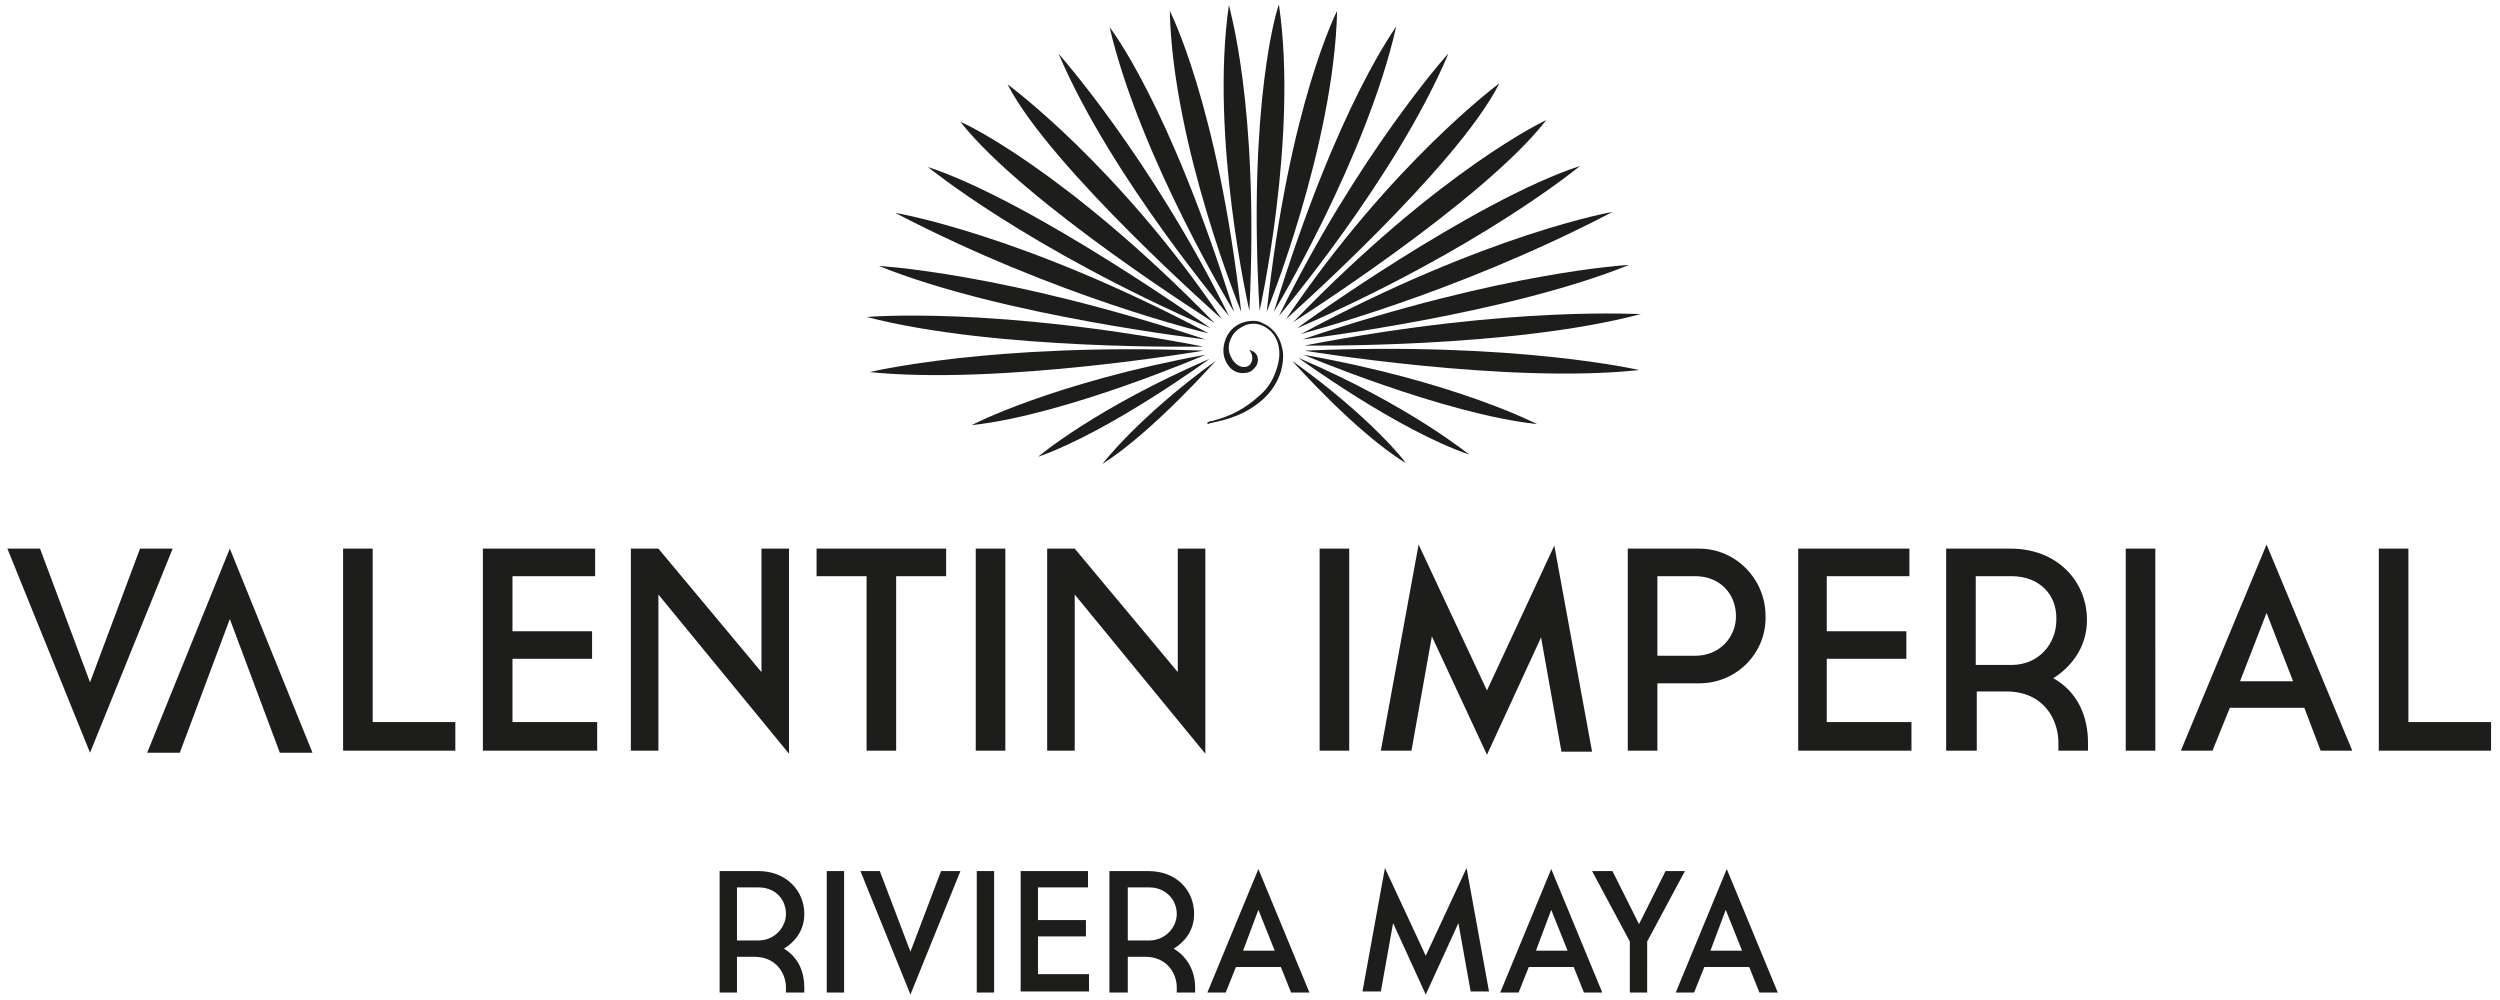 <?xml version="1.0" encoding="utf-8"?>
<!-- Generator: Adobe Illustrator 27.9.4, SVG Export Plug-In . SVG Version: 9.03 Build 54784)  -->
<svg version="1.1" id="Capa_1" xmlns="http://www.w3.org/2000/svg" xmlns:xlink="http://www.w3.org/1999/xlink" x="0px" y="0px"
	 viewBox="0 0 245 98" style="enable-background:new 0 0 245 98;" xml:space="preserve">
<style type="text/css">
	.st0{fill:#1D1D1B;}
</style>
<g id="Page-1">
	<g id="imperial_desktop_white" transform="translate(0.723, 0.465)">
		<g id="Group" transform="translate(84.215, 0)">
			<path id="Path" class="st0" d="M2.8,20.4c0,0,12.2,2,30.7,11.8C33.4,32.2,18.7,28.7,2.8,20.4"/>
			<path id="Shape" class="st0" d="M6,15.9c0,0,9.6,7.9,27.7,15.8C33.7,31.7,16.3,19.3,6,15.9 M34.1,31.2c0,0-18.6-11.7-24.9-19.7
				C9.2,11.4,19.4,16.1,34.1,31.2"/>
			<path id="Path_00000075864309369687331820000003543039177984713614_" class="st0" d="M34.8,30.8c0,0-16.8-14.8-21-23
				C13.8,7.8,24.5,15.6,34.8,30.8"/>
			<path id="Path_00000037657336614200909410000007817489183762686352_" class="st0" d="M35.5,30.5c0,0-11.5-13.5-16.7-25.7
				C18.8,4.8,27.8,14.9,35.5,30.5"/>
			<path id="Shape_00000151508464102517948490000004936770467107803572_" class="st0" d="M36,30.1c0,0-9.2-15.1-12.2-27.9
				C23.8,2.2,29.6,9.5,36,30.1 M36.7,30.1c0,0-6.7-16.3-7-29.5C29.7,0.6,34.4,9.7,36.7,30.1"/>
			<path id="Shape_00000031165190745836140030000000883114412583598011_" class="st0" d="M37.5,30c0,0-3.9-17-2-30
				C35.4,0,38.5,9.5,37.5,30 M33.2,34.3c0,0-13.7,5.9-22.9,6.9C10.2,41.2,18.4,37,33.2,34.3 M33,33.9c0,0-19.9,3.4-32.7,2.1
				C0.3,36,12.2,33.1,33,33.9"/>
			<path id="Path_00000116950182791138702700000015391466780176802469_" class="st0" d="M33,33.5c0,0-20.3,0.4-33-2.9
				C0,30.6,12.3,29.5,33,33.5"/>
			<path id="Shape_00000062884090705604158200000002865248194076061101_" class="st0" d="M33.2,32.8c0,0-19.9-2.3-32-7.2
				C1.1,25.6,13.3,26.2,33.2,32.8 M33.6,34.7c0,0-9.7,7.1-16.8,9.6C16.9,44.2,22.5,39.5,33.6,34.7 M34.2,34.9c0,0-6.2,7-11.1,10.1
				C23.1,45,26.6,40.4,34.2,34.9 M73.1,20.3c0,0-12.2,2.1-30.6,12C42.5,32.2,57.2,28.6,73.1,20.3"/>
			<path id="Shape_00000071517758378929036420000005617442814755901597_" class="st0" d="M69.9,15.8c0,0-9.6,8-27.7,15.9
				C42.2,31.6,59.5,19.2,69.9,15.8 M41.8,31.1c0,0,18.6-11.8,24.8-19.8C66.6,11.3,56.4,16,41.8,31.1"/>
			<path id="Path_00000013191705390983579820000017910299033346183841_" class="st0" d="M41.1,30.8c0,0,16.8-14.9,20.9-23.1
				C62,7.7,51.4,15.5,41.1,30.8"/>
			<path id="Path_00000047029310632864981370000013817508062630030002_" class="st0" d="M40.4,30.5c0,0,11.5-13.6,16.6-25.7
				C57,4.7,48,14.9,40.4,30.5"/>
			<path id="Path_00000045592968443792172700000011508895200005705363_" class="st0" d="M39.9,30.1c0,0,9.1-15.1,12-28
				C52,2.1,46.2,9.5,39.9,30.1"/>
			<path id="Path_00000096045505663604720130000009825183898301604016_" class="st0" d="M39.2,30.1c0,0,6.6-16.3,6.9-29.5
				C46.1,0.6,41.4,9.7,39.2,30.1"/>
			<path id="Shape_00000065769086979589709480000017374629252482747046_" class="st0" d="M38.5,30c0,0,3.8-17,1.9-30
				C40.3,0,37.3,9.5,38.5,30 M42.8,34.3c0,0,13.7,5.8,22.9,6.8C65.7,41.1,57.6,36.9,42.8,34.3 M42.9,33.9c0,0,19.9,3.3,32.8,1.9
				C75.7,35.8,63.7,33,42.9,33.9"/>
			<path id="Path_00000142854900997997020160000014964266204011424660_" class="st0" d="M42.9,33.4c0,0,20.3,0.3,33-3.1
				C75.9,30.4,63.6,29.4,42.9,33.4"/>
			<path id="Shape_00000176034418803276518700000003290489022068510609_" class="st0" d="M42.7,32.8c0,0,19.9-2.4,32-7.3
				C74.7,25.5,62.6,26.1,42.7,32.8 M42.3,34.6c0,0,9.7,7.1,16.8,9.5C59.1,44.2,53.5,39.4,42.3,34.6 M41.7,34.9c0,0,6.2,7,11.1,10
				C52.9,44.9,49.4,40.4,41.7,34.9 M36.7,31.2c-0.7,0.3-1.2,0.8-1.5,1.5c-0.4,1-0.3,1.9,0.2,2.6c0.3,0.5,0.9,0.8,1.4,0.8
				c0.5,0,0.9-0.1,1.2-0.5c0.3-0.3,0.4-0.7,0.3-1.1c-0.1-0.3-0.3-0.5-0.6-0.6l-0.2-0.1l0.1,0.2c0.2,0.3,0.3,0.8,0,1.2
				c-0.2,0.3-0.5,0.3-0.7,0.3c-0.4,0-0.9-0.4-1.1-0.8c-0.3-0.5-0.5-1.2-0.1-2c0.3-0.7,0.8-1,1.4-1.3c0.6-0.2,1.2-0.2,1.8,0.1
				c0.8,0.4,1.4,1.2,1.5,2.2c0.1,0.6,0,1.3-0.2,1.9c-0.3,1-0.8,1.9-1.6,2.6c-1.4,1.3-2.8,2.1-4.8,2.6c-0.1,0-0.2,0-0.3,0.1l0,0
				c0,0,0,0-0.1,0l0,0.2c0.1,0,0.2-0.1,0.3-0.1c1.9-0.4,3.5-0.9,5.1-2.3c0.9-0.8,1.5-1.8,1.8-2.8c0.2-0.8,0.3-1.6,0.1-2.3
				c-0.3-1.4-1.2-2.1-1.9-2.4C38.3,30.9,37.5,30.9,36.7,31.2"/>
		</g>
		<path id="Shape_00000009561964604329632420000010335648183787606677_" class="st0" d="M13,53.3L8.1,66.4L3.2,53.3H0l8.1,20l8.1-20
			H13z M21.8,53.3l-8.1,20h3.2l4.9-13.1l4.9,13.1h3.2L21.8,53.3z M32.9,53.3h2.9v17h8.1v2.8h-11V53.3z M46.6,53.3h11V56h-8.1v5.4
			h7.8v2.7h-7.8v6.2h8.3v2.8H46.6V53.3z M61.1,53.3h2.7l10.1,12.1V53.3h2.7v20.1L63.8,57.8v15.3h-2.7V53.3z M84.2,56h-4.9v-2.7H92
			V56h-4.9v17.1h-2.9V56z M94.9,73.1h2.9V53.3h-2.9V73.1z M101.9,53.3h2.7l10.1,12.1V53.3h2.7v20.1l-12.8-15.6v15.3h-2.7V53.3z
			 M128.6,73.1h2.9V53.3h-2.9V73.1z M145,67.2l6.6-14.2l3.7,20.2h-3l-2-11.2L145,73.5l-5.4-11.6l-2,11.2h-3l3.7-20.2L145,67.2z
			 M165.8,66.5h-4.1v6.6h-2.9V53.3h7c3.6,0,6.5,3,6.5,6.6C172.4,63.5,169.5,66.5,165.8,66.5 M165.4,56h-3.7v7.8h3.7
			c2.4,0,4-1.8,4-3.9C169.4,57.7,167.8,56,165.4,56 M175.4,53.3h11V56h-8.1v5.4h7.8v2.7h-7.8v6.2h8.3v2.8h-11.1V53.3z M203.9,72.3
			v0.8h-2.9v-0.8c0-2.2-1.4-5-5.1-5h-2.9v5.8H190V53.3h6.3c4.6,0,7.5,3.2,7.5,7c0,2.8-1.7,4.7-3.3,5.7
			C203,67.4,203.9,69.9,203.9,72.3 M196.4,56h-3.5v8.7h3.5c2.7,0,4.4-2.1,4.4-4.4C200.9,57.9,199.2,56,196.4,56 M207.6,73.1h2.9
			V53.3h-2.9V73.1z M225.1,68.9h-7.3l-1.7,4.2h-3.1l8.4-20.2l8.4,20.2h-3.1L225.1,68.9z M218.8,66.3h5.2l-2.6-6.7L218.8,66.3z
			 M232.4,53.3h2.9v17h8.1v2.8h-11V53.3z M78.1,96.3v0.5h-1.8v-0.5c0-1.3-0.9-3-3.1-3h-1.7v3.5h-1.7V84.9h3.8c2.7,0,4.5,1.9,4.5,4.2
			c0,1.7-1,2.8-2,3.4C77.6,93.4,78.1,94.9,78.1,96.3 M73.6,86.5h-2.1v5.2h2.1c1.6,0,2.7-1.3,2.7-2.6C76.3,87.7,75.3,86.5,73.6,86.5
			 M80.3,96.8h1.7V84.9h-1.7V96.8z M88.5,97l-4.9-12.1h1.9l3,7.9l3-7.9h1.9L88.5,97z M95,96.8h1.7V84.9H95V96.8z M99.3,84.9h6.6v1.6
			H101v3.2h4.7v1.6H101v3.7h5v1.7h-6.7V84.9z M116.4,96.3v0.5h-1.8v-0.5c0-1.3-0.9-3-3.1-3h-1.7v3.5H108V84.9h3.8
			c2.8,0,4.5,1.9,4.5,4.2c0,1.7-1,2.8-2,3.4C115.8,93.4,116.4,94.9,116.4,96.3 M111.9,86.5h-2.1v5.2h2.1c1.6,0,2.7-1.3,2.7-2.6
			C114.6,87.7,113.5,86.5,111.9,86.5 M124.8,94.3h-4.4l-1,2.5h-1.8l5-12.1l5,12.1h-1.8L124.8,94.3L124.8,94.3z M121.1,92.7h3.1
			l-1.6-4L121.1,92.7z M139,93.2l4-8.6l2.2,12.1h-1.8l-1.2-6.7l-3.2,7l-3.2-7l-1.2,6.7h-1.8l2.2-12.1L139,93.2z M153.5,94.3h-4.4
			l-1,2.5h-1.8l5-12.1l5,12.1h-1.8L153.5,94.3L153.5,94.3z M149.8,92.7h3.1l-1.6-4L149.8,92.7L149.8,92.7z M160.8,96.8H159v-5
			l-3.7-6.9h2l2.6,5.2l2.6-5.2h1.9l-3.7,6.9V96.8z M170.7,94.3h-4.4l-1,2.5h-1.8l5-12.1l5,12.1h-1.8L170.7,94.3L170.7,94.3z
			 M166.9,92.7h3.1l-1.6-4L166.9,92.7z"/>
	</g>
</g>
</svg>
